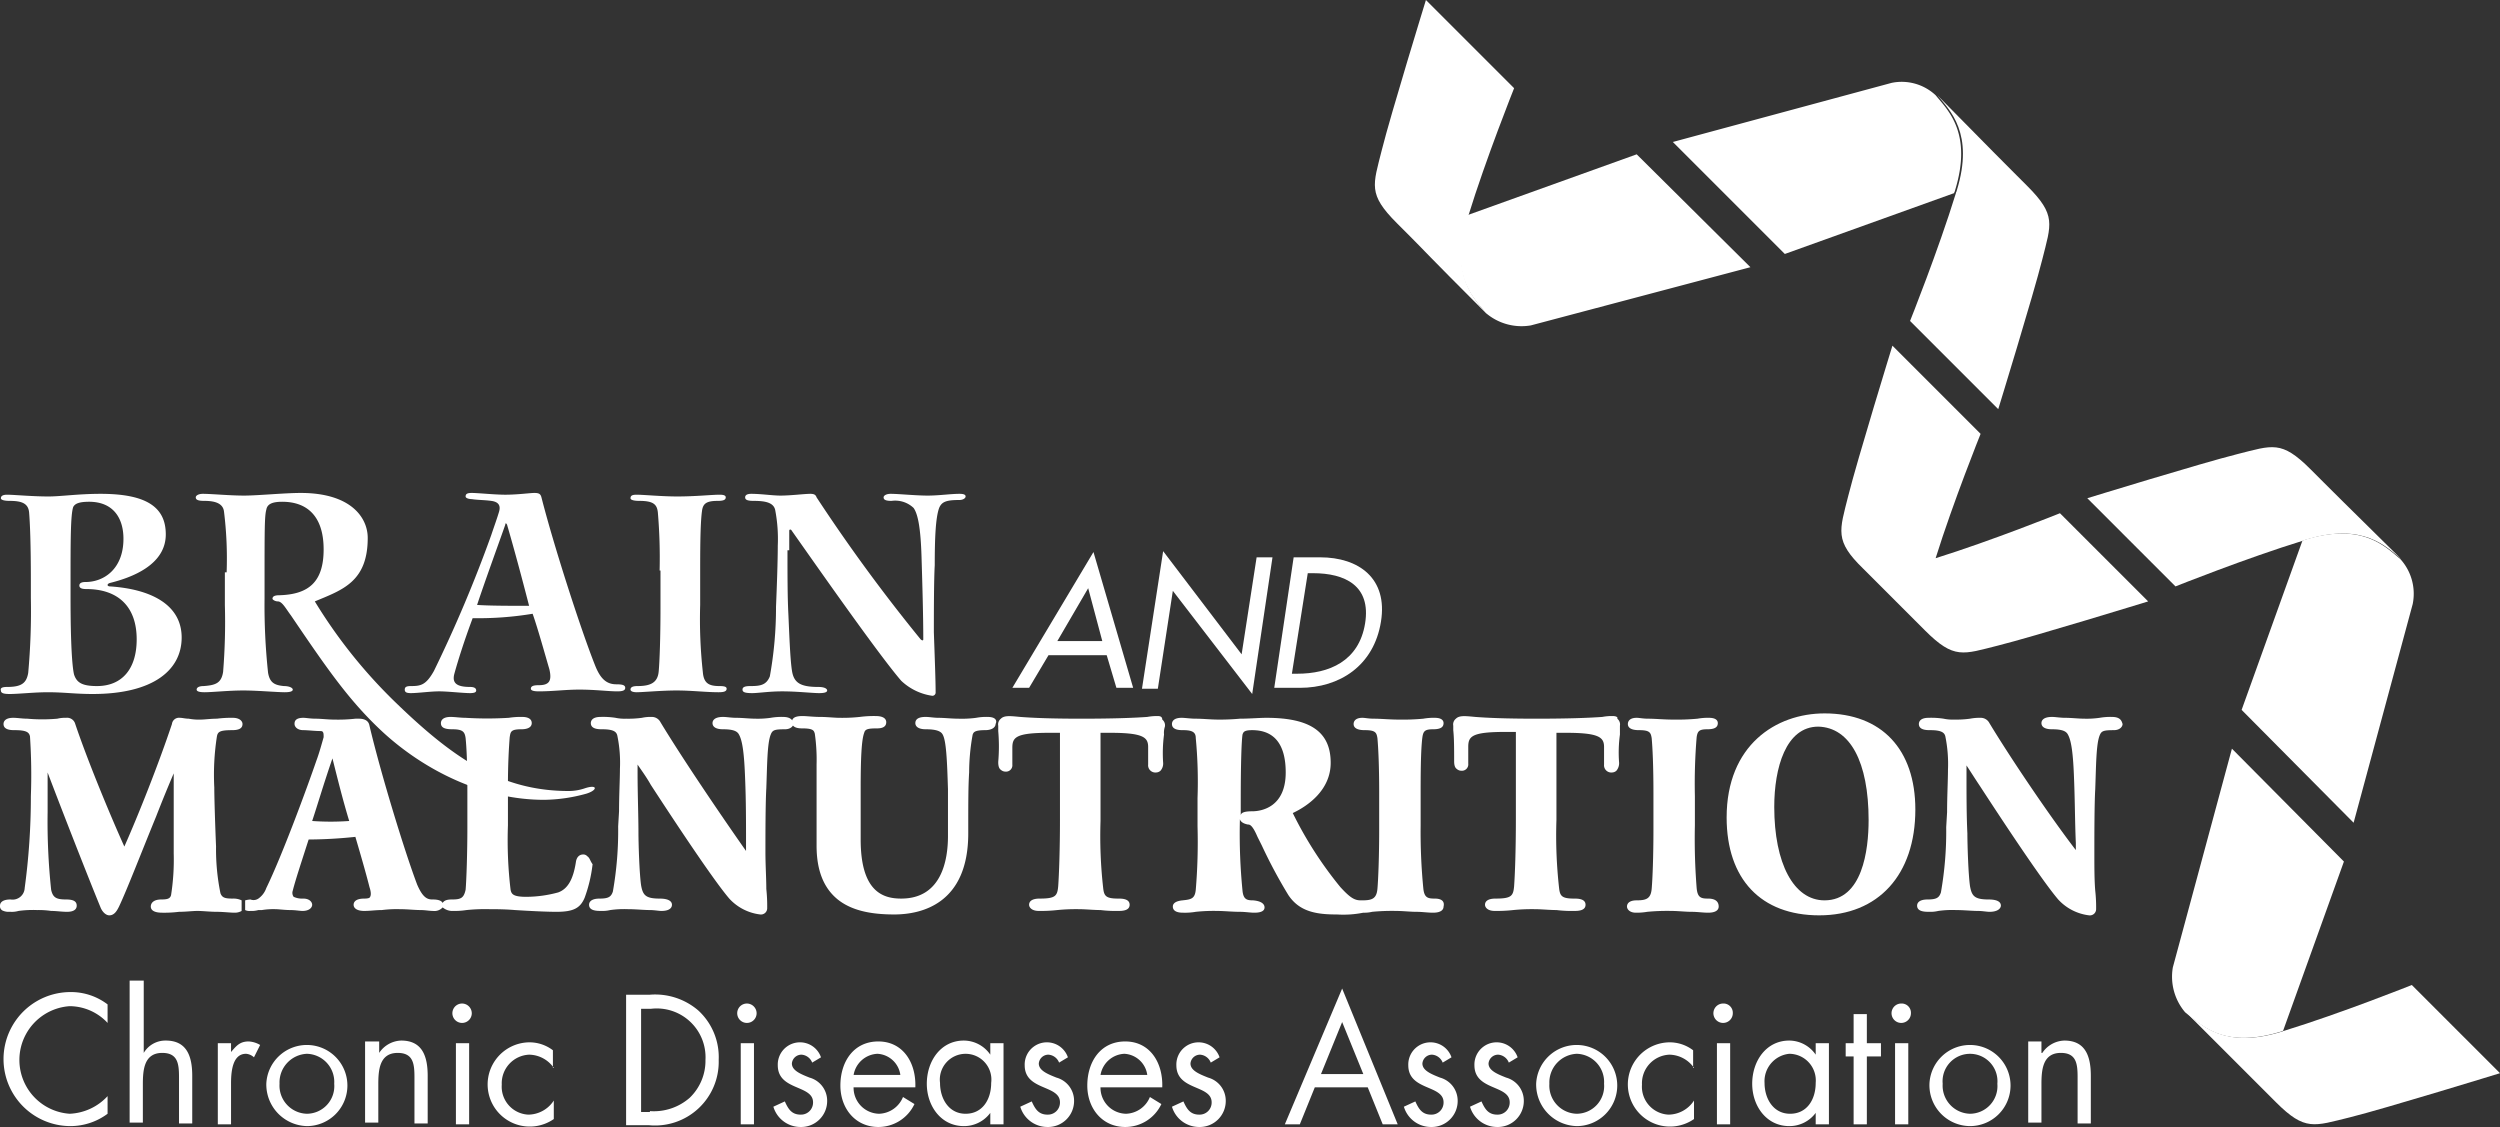 <svg xmlns="http://www.w3.org/2000/svg" viewBox="0 0 283.5 127.8">
  <rect x="0" y="0" width="283.5" height="127.8" fill="#333333" stroke="none"/>
  <defs>
    <style>
      .cls-1 {
        fill: #fff;
      }
    </style>
  </defs>
  <g id="Group_114" data-name="Group 114" transform="translate(0 -0.1)">
    <path id="Path_121" data-name="Path 121" class="cls-1" d="M118.9,74.4l-2.2,3.7h-1.9L124,62.7l4.5,15.4h-1.9l-1.1-3.7Zm4.5-7.6-3.5,6H125Z"/>
    <path id="Path_122" data-name="Path 122" class="cls-1" d="M131.9,62.6l8.9,11.7,1.7-11h1.8L142,78.8l-9-11.7-1.7,11.1h-1.8Z"/>
    <path id="Path_123" data-name="Path 123" class="cls-1" d="M146.7,63.3h3c4.4,0,7.7,2.4,6.9,7.3-.8,5-4.7,7.5-9.2,7.5h-2.9Zm-.2,13.2h.6c3.6,0,7-1.4,7.7-5.7s-2.3-5.7-5.9-5.7h-.6Z"/>
    <path id="Path_124" data-name="Path 124" class="cls-1" d="M12.2,116.1a5.912,5.912,0,0,0-4.3-1.9,6.114,6.114,0,0,0,0,12.2,6.2,6.2,0,0,0,4.3-2v2A7.065,7.065,0,0,1,8,127.8a7.6,7.6,0,0,1,0-15.2,6.847,6.847,0,0,1,4.2,1.4Z"/>
    <path id="Path_125" data-name="Path 125" class="cls-1" d="M16.3,111.5v8h0a2.851,2.851,0,0,1,2.5-1.4c2.4,0,3,1.8,3,4v5.4H20.3v-5.2c0-1.5-.1-2.8-1.9-2.8-2.1,0-2.2,2-2.2,3.6v4.3H14.7V111.3h1.6Z"/>
    <path id="Path_126" data-name="Path 126" class="cls-1" d="M26.2,119.4h0c.6-.7,1-1.2,2-1.2a2.836,2.836,0,0,1,1.3.4l-.7,1.4a1.489,1.489,0,0,0-.9-.4c-1.6,0-1.7,2.2-1.7,3.4v4.6H24.7v-9.2h1.5v1Z"/>
    <path id="Path_127" data-name="Path 127" class="cls-1" d="M30.2,123a4.6,4.6,0,1,1,4.6,4.8,4.723,4.723,0,0,1-4.6-4.8m1.5,0a3.191,3.191,0,0,0,3.1,3.4,3.132,3.132,0,0,0,3.1-3.4,3.191,3.191,0,0,0-3.1-3.4,3.251,3.251,0,0,0-3.1,3.4"/>
    <path id="Path_128" data-name="Path 128" class="cls-1" d="M43,119.5h0a3.106,3.106,0,0,1,2.5-1.4c2.4,0,3,1.8,3,4v5.4H47v-5.2c0-1.5-.1-2.8-1.9-2.8-2.1,0-2.2,2-2.2,3.6v4.3H41.4v-9.2H43Z"/>
    <path id="Path_129" data-name="Path 129" class="cls-1" d="M53.5,115a1.1,1.1,0,1,1-1.1-1.1,1.11,1.11,0,0,1,1.1,1.1m-.3,12.6H51.7v-9.2h1.5Z"/>
    <path id="Path_130" data-name="Path 130" class="cls-1" d="M62.8,121.2h0a3.46,3.46,0,0,0-2.8-1.5,3.251,3.251,0,0,0-3.1,3.4,3.173,3.173,0,0,0,3,3.4,3.482,3.482,0,0,0,2.9-1.6h0V127a4.777,4.777,0,1,1-2.8-8.7,4.388,4.388,0,0,1,2.7.9v2Z"/>
    <path id="Path_131" data-name="Path 131" class="cls-1" d="M71,112.9h2.7a7.492,7.492,0,0,1,5.5,1.8,7.181,7.181,0,0,1,2.3,5.6,7.219,7.219,0,0,1-7.9,7.4H71Zm2.7,13.2a6.166,6.166,0,0,0,4.5-1.5,5.816,5.816,0,0,0,1.8-4.3,5.533,5.533,0,0,0-6.2-5.8H72.7v11.7h1Z"/>
    <path id="Path_132" data-name="Path 132" class="cls-1" d="M85.8,115a1.1,1.1,0,1,1-1.1-1.1,1.11,1.11,0,0,1,1.1,1.1m-.3,12.6H84v-9.2h1.5Z"/>
    <path id="Path_133" data-name="Path 133" class="cls-1" d="M92.1,120.6a1.4,1.4,0,0,0-1.2-.9,1.09,1.09,0,0,0-1.1,1c0,.8,1,1.2,2,1.6a2.718,2.718,0,0,1,2,2.6,2.946,2.946,0,0,1-3,3,3.21,3.21,0,0,1-3.1-2.3L89,125c.4.9.8,1.5,1.8,1.5a1.367,1.367,0,0,0,1.4-1.4c0-2-4-1.3-4-4.2a2.519,2.519,0,0,1,4.9-.9Z"/>
    <path id="Path_134" data-name="Path 134" class="cls-1" d="M96.8,123.3a2.95,2.95,0,0,0,2.9,3.1,3.033,3.033,0,0,0,2.7-1.9l1.3.8a4.518,4.518,0,0,1-4.1,2.6c-2.6,0-4.3-2.1-4.3-4.7,0-2.7,1.5-5,4.3-5s4.3,2.4,4.2,5.2h-7Zm5.3-1.3a2.771,2.771,0,0,0-2.6-2.4,2.874,2.874,0,0,0-2.7,2.4Z"/>
    <path id="Path_135" data-name="Path 135" class="cls-1" d="M113.8,127.6h-1.5v-1.3h0a3.694,3.694,0,0,1-3,1.5c-2.6,0-4.2-2.3-4.2-4.8,0-2.6,1.6-4.9,4.2-4.9a3.657,3.657,0,0,1,3,1.6h0v-1.3h1.5Zm-7.2-4.7c0,1.8,1,3.5,2.9,3.5s2.9-1.6,2.9-3.5a2.924,2.924,0,1,0-5.8,0"/>
    <path id="Path_136" data-name="Path 136" class="cls-1" d="M120.1,120.6a1.4,1.4,0,0,0-1.2-.9,1.09,1.09,0,0,0-1.1,1c0,.8,1,1.2,2,1.6a2.718,2.718,0,0,1,2,2.6,2.946,2.946,0,0,1-3,3,3.21,3.21,0,0,1-3.1-2.3l1.3-.6c.4.9.8,1.5,1.8,1.5a1.367,1.367,0,0,0,1.4-1.4c0-2-4-1.3-4-4.2a2.519,2.519,0,0,1,4.9-.9Z"/>
    <path id="Path_137" data-name="Path 137" class="cls-1" d="M124.8,123.3a2.95,2.95,0,0,0,2.9,3.1,3.033,3.033,0,0,0,2.7-1.9l1.3.8a4.518,4.518,0,0,1-4.1,2.6c-2.6,0-4.3-2.1-4.3-4.7,0-2.7,1.5-5,4.3-5s4.3,2.4,4.2,5.2h-7Zm5.3-1.3a2.771,2.771,0,0,0-2.6-2.4,2.874,2.874,0,0,0-2.7,2.4Z"/>
    <path id="Path_138" data-name="Path 138" class="cls-1" d="M137.3,120.6a1.4,1.4,0,0,0-1.2-.9,1.09,1.09,0,0,0-1.1,1c0,.8,1,1.2,2,1.6a2.718,2.718,0,0,1,2,2.6,2.946,2.946,0,0,1-3,3,3.21,3.21,0,0,1-3.1-2.3l1.3-.6c.4.9.8,1.5,1.8,1.5a1.367,1.367,0,0,0,1.4-1.4c0-2-4-1.3-4-4.2a2.519,2.519,0,0,1,4.9-.9Z"/>
    <path id="Path_139" data-name="Path 139" class="cls-1" d="M149.1,123.4l-1.7,4.2h-1.7l6.5-15.4,6.3,15.4h-1.7l-1.7-4.2Zm3.1-7.4-2.4,5.9h4.8Z"/>
    <path id="Path_140" data-name="Path 140" class="cls-1" d="M163.6,120.6a1.4,1.4,0,0,0-1.2-.9,1.09,1.09,0,0,0-1.1,1c0,.8,1,1.2,2,1.6a2.718,2.718,0,0,1,2,2.6,2.946,2.946,0,0,1-3,3,3.21,3.21,0,0,1-3.1-2.3l1.3-.6c.4.9.8,1.5,1.8,1.5a1.367,1.367,0,0,0,1.4-1.4c0-2-4-1.3-4-4.2a2.519,2.519,0,0,1,4.9-.9Z"/>
    <path id="Path_141" data-name="Path 141" class="cls-1" d="M171.1,120.6a1.4,1.4,0,0,0-1.2-.9,1.09,1.09,0,0,0-1.1,1c0,.8,1,1.2,2,1.6a2.718,2.718,0,0,1,2,2.6,2.946,2.946,0,0,1-3,3,3.21,3.21,0,0,1-3.1-2.3l1.3-.6c.4.9.8,1.5,1.8,1.5a1.367,1.367,0,0,0,1.4-1.4c0-2-4-1.3-4-4.2a2.519,2.519,0,0,1,4.9-.9Z"/>
    <path id="Path_142" data-name="Path 142" class="cls-1" d="M174.2,123a4.6,4.6,0,1,1,4.6,4.8,4.723,4.723,0,0,1-4.6-4.8m1.5,0a3.191,3.191,0,0,0,3.1,3.4,3.132,3.132,0,0,0,3.1-3.4,3.191,3.191,0,0,0-3.1-3.4,3.251,3.251,0,0,0-3.1,3.4"/>
    <path id="Path_143" data-name="Path 143" class="cls-1" d="M192.1,121.2h0a3.46,3.46,0,0,0-2.8-1.5,3.251,3.251,0,0,0-3.1,3.4,3.173,3.173,0,0,0,3,3.4,3.482,3.482,0,0,0,2.9-1.6h0V127a4.777,4.777,0,1,1-2.8-8.7,4.388,4.388,0,0,1,2.7.9v2Z"/>
    <path id="Path_144" data-name="Path 144" class="cls-1" d="M196.5,115a1.1,1.1,0,1,1-1.1-1.1,1.049,1.049,0,0,1,1.1,1.1m-.3,12.6h-1.5v-9.2h1.5Z"/>
    <path id="Path_145" data-name="Path 145" class="cls-1" d="M207.4,127.6h-1.5v-1.3h0a3.694,3.694,0,0,1-3,1.5c-2.6,0-4.2-2.3-4.2-4.8,0-2.6,1.6-4.9,4.2-4.9a3.657,3.657,0,0,1,3,1.6h0v-1.3h1.5Zm-7.3-4.7c0,1.8,1,3.5,2.9,3.5s2.9-1.6,2.9-3.5a3.024,3.024,0,0,0-3-3.3,3.122,3.122,0,0,0-2.8,3.3"/>
    <path id="Path_146" data-name="Path 146" class="cls-1" d="M211.7,127.6h-1.5v-7.7h-.9v-1.5h.9v-3.3h1.5v3.3h1.6v1.5h-1.6Z"/>
    <path id="Path_147" data-name="Path 147" class="cls-1" d="M216.7,115a1.1,1.1,0,1,1-1.1-1.1,1.049,1.049,0,0,1,1.1,1.1m-.3,12.6h-1.5v-9.2h1.5Z"/>
    <path id="Path_148" data-name="Path 148" class="cls-1" d="M218.8,123a4.6,4.6,0,1,1,4.6,4.8,4.635,4.635,0,0,1-4.6-4.8m1.5,0a3.191,3.191,0,0,0,3.1,3.4,3.132,3.132,0,0,0,3.1-3.4,3.113,3.113,0,1,0-6.2,0"/>
    <path id="Path_149" data-name="Path 149" class="cls-1" d="M231.6,119.5h0a3.106,3.106,0,0,1,2.5-1.4c2.4,0,3,1.8,3,4v5.4h-1.5v-5.2c0-1.5-.1-2.8-1.9-2.8-2.1,0-2.2,2-2.2,3.6v4.3H230v-9.2h1.5v1.3Z"/>
    <path id="Path_150" data-name="Path 150" class="cls-1" d="M253.1,85l-6.7,24.8a6.232,6.232,0,0,0,1.4,5.1c1.8,1.4,4.3,4.2,10.8,2.2.1,0,.2-.1.3-.1l6.9-19.2Z"/>
    <path id="Path_151" data-name="Path 151" class="cls-1" d="M256.6,123.6l1.5,1.5c3.3,3.3,4.3,2.7,8.4,1.7,4-1,17-5,17-5l-10-10s-8,3.2-14.5,5.2c-.1,0-.2.1-.3.1-6.5,2-9.1-.8-10.8-2.2l8.7,8.7"/>
    <path id="Path_152" data-name="Path 152" class="cls-1" d="M214.6,39.3s-4,13-5,17-1.6,5.1,1.7,8.3l1.5,1.5,4,4,1.5,1.5c3.3,3.3,4.3,2.7,8.3,1.7s17-5,17-5l-10-10s-7.7,3.1-14.1,5.1c2-6.4,5.1-14.1,5.1-14.1Z"/>
    <path id="Path_153" data-name="Path 153" class="cls-1" d="M198.5,30.4,173.6,37a6.232,6.232,0,0,1-5.1-1.4c-1.4-1.7-4.2-4.3-2.2-10.8,0-.1.1-.2.1-.3l19.2-6.9Z"/>
    <path id="Path_154" data-name="Path 154" class="cls-1" d="M159.9,26.9l-1.5-1.5c-3.3-3.3-2.7-4.3-1.7-8.3s5-17,5-17l10,10s-3.2,8-5.2,14.5c0,.1-.1.2-.1.3-2,6.5.8,9.1,2.2,10.8-7.1-7.1-7-7.1-8.7-8.8"/>
    <path id="Path_155" data-name="Path 155" class="cls-1" d="M266.9,93.4l6.7-24.8a5.852,5.852,0,0,0-1.4-5.1c-1.7-1.4-4.3-4.2-10.8-2.2-.1,0-.2.1-.3.1l-6.9,19.2Z"/>
    <path id="Path_156" data-name="Path 156" class="cls-1" d="M263.5,54.8,262,53.3c-3.3-3.3-4.3-2.7-8.3-1.7s-17,5-17,5l10,10s8-3.2,14.5-5.2c.1,0,.2-.1.3-.1,6.5-2,9.1.8,10.8,2.2-7.2-7.1-7.1-7-8.8-8.7"/>
    <path id="Path_157" data-name="Path 157" class="cls-1" d="M189.7,16.2l24.8-6.7a5.631,5.631,0,0,1,5,1.4c1.4,1.7,4.2,4.3,2.2,10.8,0,.1-.1.2-.1.3l-19.2,6.9Z"/>
    <path id="Path_158" data-name="Path 158" class="cls-1" d="M228.4,19.7l1.5,1.5c3.3,3.3,2.7,4.3,1.7,8.3s-5,17-5,17l-10-10s3.2-8,5.2-14.5c0-.1.1-.2.1-.3,2-6.5-.8-9.1-2.2-10.8,7,7.1,7,7.1,8.7,8.8"/>
    <path id="Path_159" data-name="Path 159" class="cls-1" d="M3.5,66c0-4.3-.1-6.6-.2-7.8-.1-1-.8-1.3-2.2-1.3-.6,0-1-.1-1-.3,0-.3.3-.4.7-.4.8,0,2.8.2,4.7.2,1.4,0,3.4-.3,5.9-.3,5.2,0,7.4,1.5,7.4,4.6,0,2.9-2.7,4.6-6.3,5.5-.4.1-.4.4,0,.4,4.5.3,8.1,2,8.1,5.8,0,3.6-3.1,6.4-10.1,6.4-2,0-3.2-.2-5.1-.2-1.5,0-3.3.2-4.3.2-.7,0-1-.1-1-.4-.1-.3.2-.4.7-.4,1.6,0,2.2-.4,2.4-1.6a78.441,78.441,0,0,0,.3-8.5Zm6.6-9c-1.1,0-1.6.2-1.8.6C8,58.5,8,61.5,8,66v1.9c0,5.4.2,7.9.4,8.7.3.9.9,1.3,2.6,1.3,2.8,0,4.5-1.9,4.5-5.3,0-3.8-2.2-5.7-5.7-5.7-.5,0-.8-.1-.8-.4s.3-.4.7-.4c2.1,0,4.3-1.5,4.3-4.9,0-2.4-1.2-4.2-3.9-4.2Z"/>
    <path id="Path_160" data-name="Path 160" class="cls-1" d="M25.7,65a43.168,43.168,0,0,0-.3-6.9c-.1-.8-.8-1.2-2.2-1.2-.7,0-1-.1-1-.4,0-.2.3-.4.8-.4,1,0,3,.2,4.7.2,1.5,0,4.6-.3,6.4-.3,5.7,0,7.6,2.8,7.6,5.1,0,5-2.9,5.9-6,7.2a57.563,57.563,0,0,0,9.1,11.4c6.6,6.4,12,10.1,19.7,10.1a5.662,5.662,0,0,0,1.8-.3c1.5-.5,1.5.2.2.6a18.54,18.54,0,0,1-4.8.7c-7,0-13.6-3.4-18.2-7.6-3.8-3.5-6.3-7.1-10.5-13.3-.6-.8-1-1.6-1.5-1.6-.3,0-.6-.2-.6-.3,0-.3.3-.4.8-.4,3.3-.1,5-1.5,5-5.2,0-3.8-1.9-5.4-4.7-5.4-1.2,0-1.7.3-1.8.9-.2.7-.2,2.3-.2,8V68a71.751,71.751,0,0,0,.4,8.4c.2,1.1.7,1.4,1.8,1.5.6,0,1,.2,1,.4s-.3.3-.9.3c-.9,0-3.1-.2-4.7-.2-1.7,0-3.5.2-4.4.2q-.9,0-.9-.3c0-.2.2-.4.8-.4,1.3-.1,2-.3,2.2-1.6a70.244,70.244,0,0,0,.2-7.6V65Z"/>
    <path id="Path_161" data-name="Path 161" class="cls-1" d="M53.6,70.2c-.9,2.4-1.7,4.9-2.1,6.4-.2.9.2,1.4,1.8,1.4.4,0,.7.1.7.4,0,.2-.2.3-.7.3-.8,0-2.5-.2-3.5-.2s-2.4.2-3.2.2c-.5,0-.7-.1-.7-.4s.2-.4.7-.4c1.1,0,1.7-.1,2.6-1.7a152.356,152.356,0,0,0,6.5-15.4c.3-.9.7-2,.9-2.7s-.1-1.1-.9-1.2c-.7-.1-1.6-.1-2.2-.2-.3,0-.7-.1-.7-.3,0-.3.2-.4.7-.4.7,0,2.6.2,3.8.2,1.4,0,2.8-.2,3.3-.2s.7.1.8.5c1.4,5.5,4.5,15.1,6.1,19.1.6,1.5,1.3,2.1,2.4,2.1.7,0,1,.1,1,.4s-.3.4-.9.4c-1,0-2.5-.2-4.3-.2-1.6,0-3,.2-4.6.2q-.9,0-.9-.3c0-.3.3-.4.9-.4,1.2,0,1.5-.5,1.2-1.8-.5-1.7-1.3-4.6-1.9-6.3a37.532,37.532,0,0,1-6.8.5m3.9-10.6c-.1-.2-.2-.2-.2,0-.7,2-2.2,6.1-3.2,9.1,1.5.1,3.8.1,5.9.1-.8-3.1-1.6-6.1-2.5-9.2"/>
    <path id="Path_162" data-name="Path 162" class="cls-1" d="M74.8,64.8a60.432,60.432,0,0,0-.2-6.6c-.1-.9-.5-1.3-2.1-1.3-.6,0-1-.1-1-.3,0-.3.2-.4.7-.4.8,0,2.8.2,4.6.2,2.1,0,3.9-.2,4.8-.2.5,0,.7.1.7.3,0,.3-.3.4-.9.4-1.3,0-1.7.3-1.8,1.2-.2,1.5-.2,4.6-.2,7.1v3.5a54.861,54.861,0,0,0,.3,7.6c.1,1.3.7,1.6,1.9,1.6.6,0,.8.1.8.3,0,.3-.3.4-.9.4-1.5,0-3-.2-4.8-.2-1.7,0-3.8.2-4.5.2-.4,0-.7-.1-.7-.3,0-.3.3-.4.8-.4,1.5,0,2.3-.4,2.4-1.7.1-1.1.2-3.8.2-7.1V64.8Z"/>
    <path id="Path_163" data-name="Path 163" class="cls-1" d="M89.3,62.5c0,2.7,0,5.3.1,7.2.1,2.2.2,5.1.4,6.4.2,1.4.9,1.9,3,1.9.7,0,1,.2,1,.4s-.3.3-.9.3c-.8,0-2.5-.2-4.2-.2-1.5,0-2.7.2-3.4.2-.8,0-1.1-.1-1.1-.4s.3-.4.9-.4c1.1,0,1.8-.1,2.2-1.1a43.843,43.843,0,0,0,.7-7.9c.1-2.4.2-5.2.2-6.9a17.553,17.553,0,0,0-.3-4.1c-.2-.8-1.1-1-2.4-1-.7,0-1-.1-1-.4s.3-.4.7-.4c1.1,0,2.4.2,3.3.2,1.2,0,2.7-.2,3.4-.2.4,0,.6.1.7.4a192.886,192.886,0,0,0,11.8,16.1c.1.1.3.2.3,0,0-2.7-.1-6.1-.2-9.4-.1-3.2-.4-4.8-.9-5.5a3.023,3.023,0,0,0-2.5-.8c-.6,0-.9-.1-.9-.4,0-.2.3-.4.8-.4.9,0,2.8.2,4.2.2,1.3,0,2.6-.2,3.6-.2.5,0,.7.1.7.3s-.3.4-.7.4c-1.5,0-2,.2-2.3.9-.4,1.1-.5,3.4-.5,6.5-.1,1.7-.1,5.8-.1,7.6.1,2.9.2,5.4.2,6.8a.366.366,0,0,1-.4.4,6.424,6.424,0,0,1-3.5-1.7c-2.6-3-10-13.6-12.4-17-.1-.2-.3-.2-.3,0v2.2Z"/>
    <path id="Path_164" data-name="Path 164" class="cls-1" d="M88.8,81.4a7.084,7.084,0,0,0-1.4.1,10.284,10.284,0,0,1-1.7.1c-.7,0-1.5-.1-2.2-.1-.6,0-1.1-.1-1.5-.1-1.1,0-1.2.5-1.2.7,0,.3.2.7,1.2.7,1.1,0,1.6.2,1.8.6.4.7.6,2.2.7,5.1.1,2.4.1,4.9.1,7.1v1C82,92.9,77.5,86.3,74.9,82a1.1,1.1,0,0,0-1-.6,4.485,4.485,0,0,0-1.1.1,11.484,11.484,0,0,1-1.8.1,4.869,4.869,0,0,1-1.2-.1,9.15,9.15,0,0,0-1.7-.1c-1,0-1.1.5-1.1.7,0,.7.9.7,1.3.7,1.3,0,1.6.3,1.7.7a15.1,15.1,0,0,1,.3,3.8c0,1.2-.1,3-.1,4.8l-.1,1.7a39.87,39.87,0,0,1-.6,7.4c-.2.6-.5.8-1.5.8-1.1,0-1.2.5-1.2.7,0,.7.9.7,1.4.7a3.751,3.751,0,0,0,1-.1,11.518,11.518,0,0,1,2-.1c.9,0,1.8.1,2.5.1.5,0,1,.1,1.3.1,1.1,0,1.2-.5,1.2-.7s-.1-.7-1.4-.7c-1.6,0-1.9-.4-2.1-1.5-.2-1.4-.3-4.8-.3-6,0-1.9-.1-4.4-.1-6.8v-.9c.4.6,1,1.4,1.5,2.3,2.8,4.3,7.1,10.8,8.9,12.9a5.667,5.667,0,0,0,3.5,1.8.709.709,0,0,0,.8-.7,18.554,18.554,0,0,0-.1-2.2c0-1.2-.1-2.7-.1-4.2,0-1.7,0-5.5.1-7.2.1-2.7.1-5.1.5-6.1.2-.5.4-.6,1.6-.6.7,0,1-.4,1-.7-.1-.2-.2-.7-1.2-.7"/>
    <path id="Path_165" data-name="Path 165" class="cls-1" d="M112,81.4a6.151,6.151,0,0,0-1.3.1,12.123,12.123,0,0,1-2,.1c-.8,0-1.6-.1-2.3-.1-.5,0-1-.1-1.4-.1-.3,0-1.2,0-1.2.7,0,.2.1.7,1.2.7s1.7.2,1.9.6c.4.7.5,2.9.6,6.2v5.3c0,2.7-.7,7.1-5.3,7.1-2,0-4.6-.7-4.6-6.7V89.6c0-3.6.1-5.6.4-6.4.1-.4.4-.5,1.4-.5.3,0,1.1,0,1.1-.7,0-.3-.2-.7-1.2-.7a12.134,12.134,0,0,0-1.8.1,18.484,18.484,0,0,1-2.3.1c-.6,0-1.4-.1-2.2-.1s-1.5-.1-2-.1c-.8,0-1.2.2-1.2.7,0,.7.9.7,1.2.7,1.3,0,1.3.3,1.4.6a20.815,20.815,0,0,1,.2,3.5V96c0,2.8.8,4.8,2.4,6.1,1.5,1.2,3.6,1.7,6.4,1.7,3.1,0,8.4-1.2,8.4-9.2,0-3.6,0-5.3.1-6.9a24.384,24.384,0,0,1,.4-4.3c.1-.2.1-.5,1.4-.5.9,0,1.2-.4,1.2-.7.2-.4,0-.8-.9-.8"/>
    <path id="Path_166" data-name="Path 166" class="cls-1" d="M131.3,81.3a6.245,6.245,0,0,0-1.2.1c-1.4.1-3.7.2-7.5.2-3.6,0-5.6-.1-6.9-.2-1.1-.1-1.8-.2-2.2.2a.829.829,0,0,0-.3.8V83a20.305,20.305,0,0,1,0,3.5c0,.2,0,.7.3.9a.764.764,0,0,0,.5.2.723.723,0,0,0,.8-.8V84.9c0-1.2.4-1.7,4.2-1.7h1.2V93c0,3.4-.1,6.2-.2,7.6-.1,1.1-.3,1.4-2.1,1.4-1,0-1.2.4-1.2.7s.3.7,1.1.7a17.022,17.022,0,0,0,2.1-.1,21.819,21.819,0,0,1,2.4-.1c.8,0,1.7.1,2.5.1a14.084,14.084,0,0,0,2,.1c.4,0,1.3,0,1.3-.7s-.9-.7-1.3-.7c-1.4,0-1.6-.3-1.7-1.2a52.639,52.639,0,0,1-.3-7.6v-10h1.1c3.7,0,4.3.5,4.3,1.6v2a.821.821,0,0,0,.9.9.764.764,0,0,0,.5-.2,1.222,1.222,0,0,0,.3-.9,16.288,16.288,0,0,1,.1-3.2,2.22,2.22,0,0,1,.1-.9.829.829,0,0,0-.3-.8c0-.3-.2-.4-.5-.4"/>
    <path id="Path_167" data-name="Path 167" class="cls-1" d="M162.7,102c-.8,0-1.2-.1-1.3-1.2a66.192,66.192,0,0,1-.3-7.1V90.4c0-2.2,0-5.2.2-6.7.1-.7.3-.9,1.2-.9.8,0,1.2-.2,1.2-.7,0-.2-.1-.6-1-.6a6.638,6.638,0,0,0-1.3.1,25.322,25.322,0,0,1-2.9.1c-.9,0-1.9-.1-2.7-.1-.6,0-1-.1-1.3-.1-.9,0-1,.5-1,.7,0,.7,1,.7,1.3.7,1.2,0,1.3.3,1.4.9.1,1.1.2,3.1.2,6.2v4.2c0,2.9-.1,5.6-.2,6.7s-.6,1.3-1.7,1.3h-.2c-.7,0-1.2-.3-2.3-1.5a43.541,43.541,0,0,1-5.4-8.4c1.7-.8,4.3-2.6,4.3-5.7,0-3.5-2.3-5.1-7.3-5.1-.8,0-1.9.1-3,.1a24.514,24.514,0,0,1-2.5.1c-.8,0-1.7-.1-2.5-.1-.6,0-1.2-.1-1.6-.1-1,0-1.1.5-1.1.7,0,.7.9.7,1.3.7,1.1,0,1.4.3,1.4.9a52.221,52.221,0,0,1,.2,6.8v3.2a64.831,64.831,0,0,1-.2,7.2c-.1,1-.5,1.1-1.5,1.2s-1.1.5-1.1.7c0,.7.9.7,1.2.7a7.084,7.084,0,0,0,1.4-.1,19.269,19.269,0,0,1,2.4-.1c.8,0,1.7.1,2.6.1.6,0,1.2.1,1.6.1.3,0,1.2,0,1.2-.6,0-.2-.1-.7-1.3-.8-.7,0-1.1-.1-1.2-1.1a65.638,65.638,0,0,1-.3-7.9V93q.15.45.9.6c.2,0,.5,0,1.1,1.4l.5,1a56.869,56.869,0,0,0,3,5.6c1.2,1.8,3,2.2,5.4,2.2h.1a11.516,11.516,0,0,0,3-.2,3.751,3.751,0,0,0,1-.1,23.483,23.483,0,0,1,2.7-.1c.8,0,1.6.1,2.3.1s1.3.1,1.9.1c1,0,1.2-.4,1.2-.7.1-.4,0-.9-1-.9m-22-9.4V91c0-4.7.1-6.9.2-7.6.1-.3.2-.5,1.1-.5,2.5,0,3.8,1.6,3.8,4.8,0,3.9-2.7,4.4-3.8,4.4-1,0-1.3.2-1.3.5"/>
    <path id="Path_168" data-name="Path 168" class="cls-1" d="M182.9,81.3a5.739,5.739,0,0,0-1.2.1c-1.4.1-3.7.2-7.5.2-3.6,0-5.6-.1-6.9-.2-1.1-.1-1.8-.2-2.2.2a.829.829,0,0,0-.3.8v.5c.1.9.1,2.2.1,3.5,0,.2,0,.7.3.9a.764.764,0,0,0,.5.2.723.723,0,0,0,.8-.8V84.8c0-1.2.4-1.7,4.2-1.7h1.2V93c0,3.5-.1,6.2-.2,7.6-.1,1.1-.3,1.4-2.1,1.4-1,0-1.2.4-1.2.7s.3.7,1.1.7a17.022,17.022,0,0,0,2.1-.1,21.819,21.819,0,0,1,2.4-.1c.8,0,1.7.1,2.5.1a14.084,14.084,0,0,0,2,.1c.4,0,1.3,0,1.3-.7s-.9-.7-1.3-.7c-1.4,0-1.6-.3-1.7-1.2a53.434,53.434,0,0,1-.3-7.7V83.2h1.1c3.7,0,4.3.5,4.3,1.6v2a.821.821,0,0,0,.9.9.764.764,0,0,0,.5-.2,1.327,1.327,0,0,0,.3-1,14.973,14.973,0,0,1,.1-3.1v-1a.829.829,0,0,0-.3-.8c.1-.2-.2-.3-.5-.3"/>
    <path id="Path_169" data-name="Path 169" class="cls-1" d="M193.7,102c-.8,0-1.2-.1-1.3-1.2a70.858,70.858,0,0,1-.2-7.1V90.4a64.427,64.427,0,0,1,.2-6.7c.1-.7.3-.9,1.2-.9.8,0,1.2-.2,1.2-.7,0-.2-.1-.6-1-.6a6.638,6.638,0,0,0-1.3.1,25.322,25.322,0,0,1-2.9.1c-.9,0-1.9-.1-2.7-.1-.6,0-1-.1-1.3-.1-.9,0-1,.5-1,.7,0,.7,1,.7,1.3.7,1.2,0,1.3.3,1.4.9.1,1.1.2,3.1.2,6.2v4.2c0,3-.1,5.6-.2,6.7s-.6,1.3-1.7,1.3c-1,0-1.1.5-1.1.7,0,.3.3.7,1,.7a7.174,7.174,0,0,0,1.3-.1,23.483,23.483,0,0,1,2.7-.1c.8,0,1.6.1,2.3.1s1.3.1,1.9.1c1,0,1.2-.4,1.2-.7,0-.4-.2-.9-1.2-.9"/>
    <path id="Path_170" data-name="Path 170" class="cls-1" d="M206.9,81c-5.5,0-11.1,3.6-11.1,11.8,0,7,3.9,11.1,10.5,11.1,6.7,0,10.9-4.6,10.9-12,0-6.8-3.8-10.9-10.3-10.9m5,12.1c0,3.4-.7,9.1-5,9.1-3.5,0-5.7-4.2-5.7-10.6,0-4.4,1.3-9.1,5-9.1h0c3.6.1,5.7,4,5.7,10.6"/>
    <path id="Path_171" data-name="Path 171" class="cls-1" d="M239.5,81.4a7.084,7.084,0,0,0-1.4.1,10.284,10.284,0,0,1-1.7.1c-.7,0-1.5-.1-2.2-.1-.6,0-1.1-.1-1.5-.1-1.1,0-1.2.5-1.2.7,0,.3.2.7,1.2.7,1.1,0,1.6.2,1.8.6.4.7.6,2.2.7,5.1.1,2.5.1,5,.2,7.2v.8c-2.7-3.5-7.2-10.1-9.8-14.4a1.1,1.1,0,0,0-1-.6,5.739,5.739,0,0,0-1.2.1,11.484,11.484,0,0,1-1.8.1,4.869,4.869,0,0,1-1.2-.1,9.15,9.15,0,0,0-1.7-.1c-1,0-1.1.5-1.1.7,0,.7.9.7,1.3.7,1.3,0,1.6.3,1.7.7a15.656,15.656,0,0,1,.3,3.8c0,1.2-.1,3-.1,4.8l-.1,1.7a39.869,39.869,0,0,1-.6,7.4c-.2.6-.5.8-1.5.8-1.1,0-1.2.5-1.2.7,0,.7.9.7,1.4.7a3.751,3.751,0,0,0,1-.1,11.518,11.518,0,0,1,2-.1c.9,0,1.8.1,2.5.1.5,0,1,.1,1.3.1,1.1,0,1.3-.5,1.3-.7,0-.3-.2-.7-1.4-.7h0c-1.6,0-1.9-.4-2.1-1.5-.2-1.4-.3-4.8-.3-6-.1-2-.1-4.5-.1-6.8v-.9c.4.6.9,1.4,1.5,2.3,2.8,4.3,7.1,10.8,8.9,12.9a5.667,5.667,0,0,0,3.5,1.8.709.709,0,0,0,.8-.7,17.021,17.021,0,0,0-.1-2.1c-.1-1.2-.1-2.7-.1-4.3,0-1.7,0-5.5.1-7.2.1-2.7.1-5.1.5-6.1.2-.5.4-.6,1.6-.6.7,0,1-.4,1-.7-.1-.3-.2-.8-1.2-.8"/>
    <path id="Path_172" data-name="Path 172" class="cls-1" d="M27.4,102.2a2.151,2.151,0,0,0-1-.2c-.9,0-1.2-.1-1.4-.6a24.885,24.885,0,0,1-.5-5.3c-.1-2.4-.2-5.5-.2-6.7a28.264,28.264,0,0,1,.3-5.8c.1-.5.3-.7,1.7-.7.8,0,1.2-.2,1.2-.7,0-.3-.3-.7-1.1-.7a12.827,12.827,0,0,0-1.8.1c-.7,0-1.4.1-1.8.1a6.15,6.15,0,0,1-1.4-.1c-.4,0-.7-.1-1-.1a.8.8,0,0,0-.9.7c-1.5,4.5-3.8,10.3-5.4,13.9-1.8-4-4.3-10.1-5.6-14a.95.95,0,0,0-1-.6,3.751,3.751,0,0,0-1,.1,19.3,19.3,0,0,1-3.4,0c-.6,0-1.1-.1-1.6-.1-1,0-1.1.5-1.1.7,0,.7.9.7,1.3.7,1.4,0,1.6.3,1.7.7a66.172,66.172,0,0,1,.1,6.8,76.72,76.72,0,0,1-.7,10.4,1.376,1.376,0,0,1-1.6,1.3c-1.1,0-1.2.5-1.2.7a.548.548,0,0,0,.4.6,1.486,1.486,0,0,0,.6.1h.2a2.769,2.769,0,0,0,.9-.1,12.168,12.168,0,0,1,2.1-.1,9.735,9.735,0,0,1,1.6.1c.6,0,1.2.1,1.8.1.8,0,1.1-.3,1.1-.7,0-.5-.4-.7-1.2-.7-1.1,0-1.5-.2-1.7-1.1a73.387,73.387,0,0,1-.4-8.8V87.7c1.4,3.7,4.4,11.4,6,15.3.2.5.6.9,1,.9.6,0,.9-.6,1.1-1,.9-1.9,2.6-6.3,4.2-10.2.7-1.8,1.4-3.5,2-4.9v9.1a25.886,25.886,0,0,1-.3,4.7c-.1.4-.4.5-1.1.5-1,0-1.2.5-1.2.8s.2.7,1.3.7a13.434,13.434,0,0,0,1.9-.1c.8,0,1.5-.1,2.1-.1s1.4.1,2.2.1c.7,0,1.5.1,2,.1a1.549,1.549,0,0,0,.8-.2h0v-1.2h0"/>
    <path id="Path_173" data-name="Path 173" class="cls-1" d="M66.6,97.2a.588.588,0,0,0-.5-.2c-.2,0-.7.1-.8.9-.3,1.9-.9,3-2,3.4a13.994,13.994,0,0,1-3.6.5c-1.5,0-1.7-.3-1.8-.8a47.471,47.471,0,0,1-.3-7.3V89.1c0-2.3.1-4.1.2-5.4.1-.6.1-.9,1.3-.9,1,0,1.2-.4,1.2-.7,0-.7-.9-.7-1.1-.7a8.636,8.636,0,0,0-1.5.1,40.017,40.017,0,0,1-4.9,0c-.6,0-1.2-.1-1.7-.1-1,0-1.1.5-1.1.7,0,.5.4.7,1.3.7,1.2,0,1.4.3,1.5,1,.1,1,.2,2.7.2,6.1V94c0,2.7-.1,5.9-.2,7-.2.9-.5,1.1-1.5,1.1-.3,0-.9,0-1.1.4-.2-.4-.9-.4-1.2-.4-.6,0-1.1-.3-1.7-1.7-1.4-3.7-4.1-12.5-5.4-18-.1-.6-.6-.8-1.2-.8h-.4a17.772,17.772,0,0,1-2.5.1c-.6,0-1.4-.1-2-.1s-1.1-.1-1.4-.1c-1,0-1,.5-1,.7,0,.3.3.7,1,.7.5,0,1.3.1,1.9.1.3,0,.3.1.3.1.1.1.1.3.1.6-.2.7-.5,1.8-.8,2.6-1.1,3.2-3.9,10.8-5.7,14.5a2.461,2.461,0,0,1-.9,1.2.972.972,0,0,1-.9.1,3.536,3.536,0,0,0-.6.1v1.1a1.083,1.083,0,0,0,.6.1,2.769,2.769,0,0,0,.9-.1h.4a8.084,8.084,0,0,1,1.5-.1c.4,0,1.1.1,1.7.1s1.1.1,1.4.1c.8,0,1.1-.4,1.1-.7s-.3-.7-1-.7a2.332,2.332,0,0,1-1.1-.2.758.758,0,0,1-.1-.7c.3-1.2,1-3.3,1.8-5.8a52.9,52.9,0,0,0,5.3-.3c.5,1.7,1.2,4.1,1.6,5.7q.3.9,0,1.2s-.1.1-.6.1c-1.1,0-1.2.5-1.2.7,0,.4.4.7,1.2.7.7,0,1.3-.1,2-.1a13.4,13.4,0,0,1,2-.1c.9,0,1.7.1,2.4.1.5,0,1,.1,1.4.1a1.265,1.265,0,0,0,1.1-.4,1.691,1.691,0,0,0,1.2.4,8.636,8.636,0,0,0,1.5-.1,20.924,20.924,0,0,1,2.6-.1c.6,0,1.7,0,2.9.1,1.6.1,3.5.2,4.7.2,1.9,0,2.7-.4,3.2-1.6a16.387,16.387,0,0,0,.9-3.8c-.3-.4-.3-.7-.6-.9m-31.2-4c.6-1.8,1.3-4.2,2.3-7.1.6,2.4,1.2,4.8,1.9,7.1a29.2,29.2,0,0,1-4.2,0"/>
  </g>
</svg>
